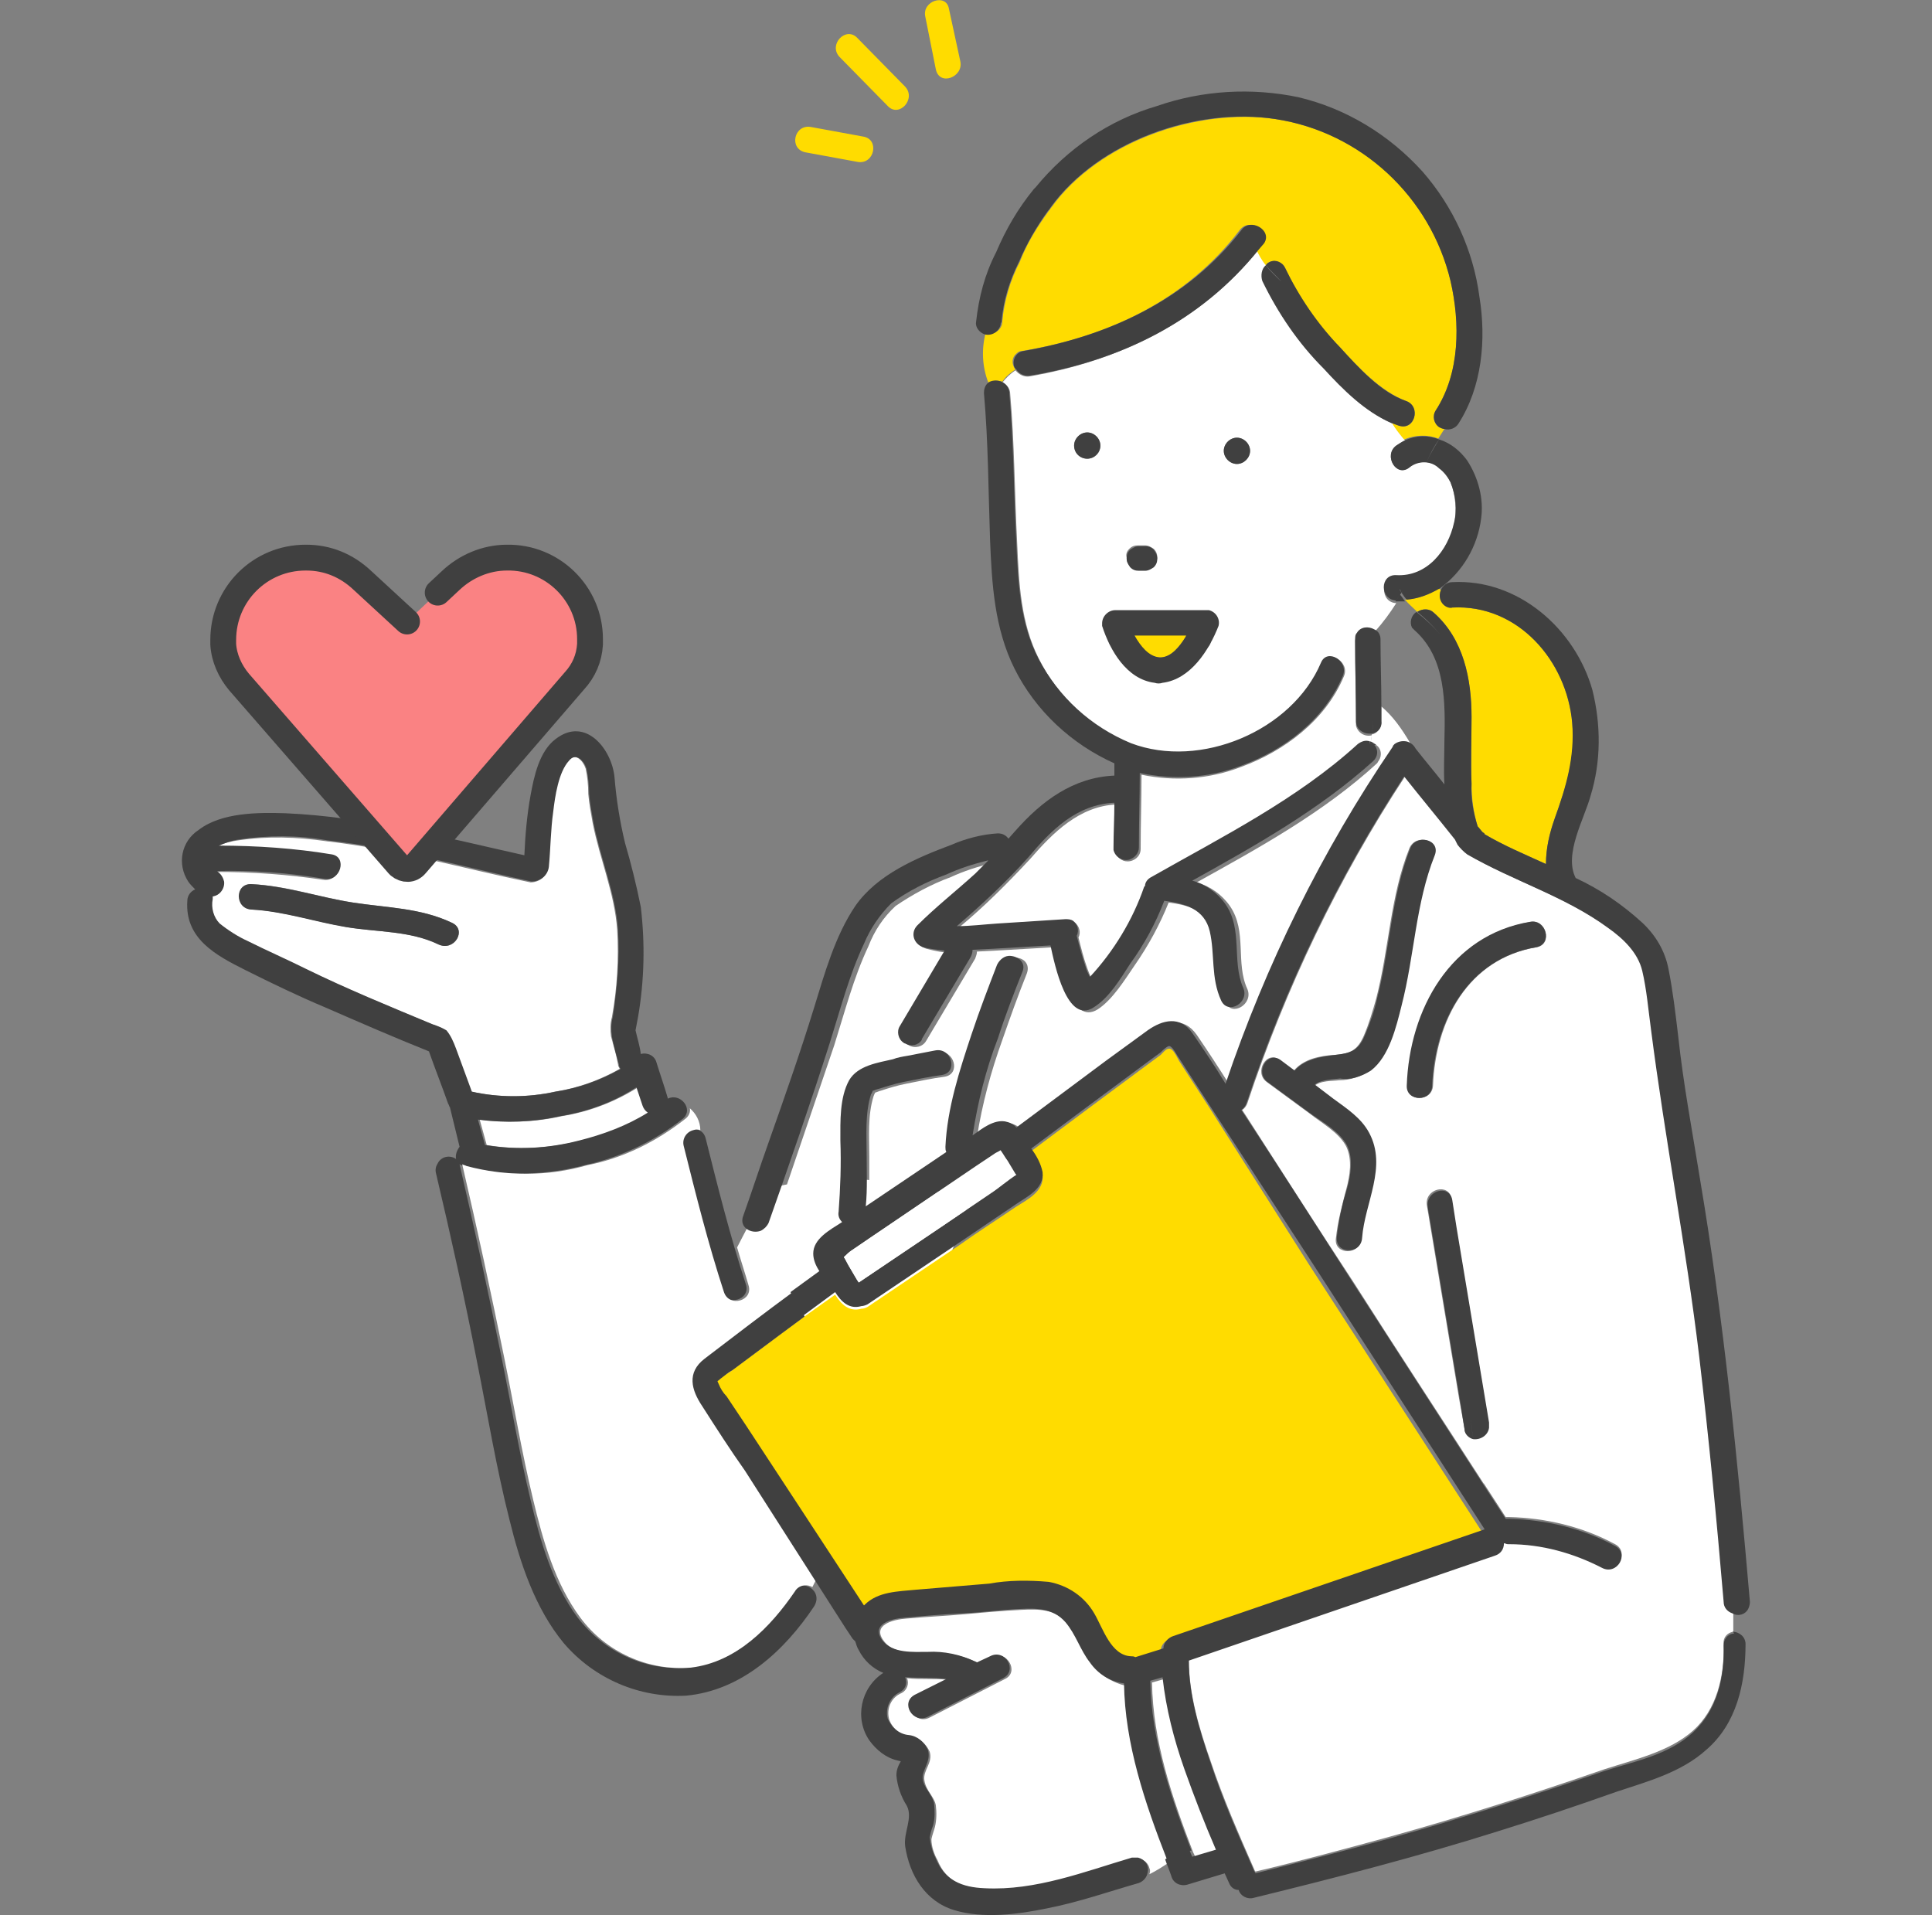 <?xml version="1.0" encoding="utf-8"?>
<!-- Generator: Adobe Illustrator 25.2.3, SVG Export Plug-In . SVG Version: 6.00 Build 0)  -->
<svg version="1.1" id="レイヤー_1" xmlns="http://www.w3.org/2000/svg" xmlns:xlink="http://www.w3.org/1999/xlink" x="0px"
	 y="0px" viewBox="0 0 220.7 218.8" style="enable-background:new 0 0 220.7 218.8;" xml:space="preserve">
<rect x="0" y="0" width="220.7" height="218.8" fill="#808080" stroke="none"/>
<style type="text/css">
	.st0{fill:#FFFFFF;}
	.st1{fill:#FFDC00;}
	.st2{fill:#404040;}
	.st3{fill:#FA8283;}
	.st4{fill:none;stroke:#404040;stroke-width:2.95;stroke-linecap:round;stroke-linejoin:round;}
</style>
<g id="レイヤー_2_1_">
	<g id="text">
		<path class="st0" d="M73.6,126.3l-0.7-2.1c-2.7,1.7-5.6,2.8-8.7,3.3c-3.1,0.7-6.3,0.8-9.4,0.4l0.8,2.9c3.5,0.6,7.2,0.4,10.7-0.5
			c2.8-0.6,5.5-1.7,8-3.2C73.8,126.9,73.6,126.6,73.6,126.3z"/>
		<path class="st0" d="M53.8,124.7c3.2,0.7,6.5,0.7,9.6,0c2.6-0.4,5.1-1.3,7.4-2.6c-0.1-0.2-0.2-0.3-0.2-0.5
			c-0.2-1.1-0.5-2.1-0.8-3.2c-0.1-0.7-0.1-1.5,0.1-2.2c0.6-3.3,0.8-6.7,0.6-10c-0.3-4.2-2-8.1-2.8-12.2c-0.2-1.1-0.4-2.2-0.5-3.3
			c0-1-0.1-2-0.3-2.9c-0.3-0.9-1.2-1.9-2-0.9c-1.2,1.4-1.6,4.2-1.8,5.9c-0.3,2.1-0.3,4.2-0.5,6.3c-0.1,1-1,1.7-2,1.7
			c-7.7-1.6-15.4-3.8-23.3-4.7c-3.4-0.5-6.8-0.6-10.1-0.1c-0.8,0.1-1.6,0.3-2.4,0.7c4.3,0,8.6,0.3,12.9,1c1.9,0.3,1.1,3.1-0.8,2.8
			c-4-0.6-8.1-0.9-12.2-0.9l0.1,0.1c0.7,0.4,0.9,1.3,0.5,2c-0.2,0.4-0.6,0.6-1.1,0.7c0,0.1,0,0.2,0,0.3c-0.2,1,0.1,2,0.8,2.8
			c1,0.8,2,1.5,3.2,2c2.2,1.2,4.5,2.2,6.7,3.2c4.7,2.3,9.6,4.3,14.4,6.3c0.6,0.2,1.1,0.4,1.6,0.7c0.5,0.6,0.8,1.3,1,2.1
			C52.6,121.4,53.2,123.1,53.8,124.7z M50.2,107.9c-3.3-1.6-7.1-1.4-10.6-2s-7.1-1.8-10.8-2c-1.9-0.1-1.9-3,0-2.9
			c4,0.2,7.7,1.5,11.5,2.1s7.7,0.6,11.3,2.3C53.4,106.2,51.9,108.7,50.2,107.9L50.2,107.9z"/>
		<path class="st1" d="M105.7,1.9c0.4,2,0.8,4,1.2,6s3.2,0.9,2.8-0.9l-1.3-6C108.1-0.8,105.3,0.1,105.7,1.9z"/>
		<path class="st1" d="M97.9,4.3c-1.3-1.3-3.3,0.8-2,2.2l5.5,5.6c1.3,1.4,3.3-0.8,2-2.2L97.9,4.3z"/>
		<path class="st1" d="M98.6,15.6l-6-1.1c-1.9-0.3-2.5,2.5-0.6,2.9l6,1.1C99.9,18.8,100.5,15.9,98.6,15.6z"/>
		<path class="st2" d="M51.6,105.4c-3.6-1.7-7.4-1.7-11.3-2.3s-7.6-1.9-11.6-2.1c-1.9-0.1-1.9,2.8,0,2.9c3.7,0.2,7.2,1.4,10.8,2
			s7.3,0.4,10.6,2C51.9,108.7,53.4,106.2,51.6,105.4z"/>
		<path class="st2" d="M77.8,130.8c1.4,5.6,2.7,11.2,4.6,16.7c0.6,1.8,3.4,1,2.8-0.8c-1.8-5.5-3.2-11.1-4.6-16.7
			C80.1,128.2,77.3,129,77.8,130.8z"/>
		<path class="st2" d="M90.5,181.8c-2.7,4.1-6.7,8.1-11.9,8.7c-4.9,0.4-9.6-1.8-12.6-5.7c-2.9-3.9-4.3-8.8-5.4-13.5
			c-1.3-5.4-2.2-10.8-3.3-16.2c-1.5-7.4-3.1-14.8-4.8-22.1l0,0c0.2,0.1,0.3,0.2,0.5,0.2c4.5,1.2,9.3,1.1,13.8-0.1
			c4.1-0.9,7.9-2.7,11.2-5.3c1.3-1.1-0.3-3-1.7-2.3c-0.4-1.4-0.9-2.8-1.3-4.1c-0.2-0.8-1-1.2-1.8-1c-0.1-0.9-0.4-1.8-0.6-2.7
			c0.1-0.5,0.2-1.1,0.3-1.6c0.7-4.1,0.8-8.3,0.3-12.5c-0.5-2.5-1.1-4.9-1.8-7.3c-0.6-2.5-1-5-1.2-7.5c-0.3-3.2-3.3-7-6.7-4.4
			c-1.9,1.4-2.5,4.3-2.9,6.5c-0.4,2.2-0.6,4.5-0.7,6.8c-9-2-18-4.4-27.3-4.8c-3.1-0.1-7.3-0.1-9.9,1.9c-2,1.3-2.5,3.9-1.2,5.9
			c0.2,0.3,0.5,0.6,0.8,0.9c-0.5,0.2-0.9,0.7-0.9,1.3c-0.3,4.3,3.2,6.2,6.6,7.9c3,1.5,6.1,3,9.2,4.3c3.9,1.7,7.8,3.4,11.8,5
			c0.7,2,1.5,4,2.2,6c0.1,0.1,0.1,0.3,0.2,0.4l1.1,4.5c-0.3,0.4-0.5,0.9-0.4,1.4c-0.7-0.5-1.7-0.3-2.1,0.5c-0.2,0.3-0.3,0.7-0.2,1.1
			c1.7,7.2,3.3,14.4,4.7,21.6c1.2,6,2.2,12.1,3.7,18c1.2,4.9,2.9,10.1,6.2,14.1c3.5,4.1,8.7,6.3,14,6c6.3-0.6,11.2-5.1,14.6-10.2
			C94.1,181.7,91.6,180.2,90.5,181.8z M66.1,130.3c-3.5,0.9-7.1,1.1-10.7,0.5l-0.8-2.9c3.1,0.4,6.3,0.3,9.4-0.4
			c3.1-0.5,6.1-1.6,8.7-3.3l0.7,2.1c0.1,0.3,0.3,0.6,0.6,0.8C71.6,128.6,68.9,129.6,66.1,130.3z M51,117.7c-0.5-0.3-1-0.5-1.6-0.7
			c-4.8-2-9.7-4-14.4-6.3c-2.2-1.1-4.5-2.1-6.7-3.2c-1.1-0.5-2.2-1.2-3.2-2c-0.7-0.7-1-1.8-0.8-2.8c0-0.1,0-0.2,0-0.3
			c0.8-0.1,1.4-0.9,1.3-1.7c-0.1-0.4-0.3-0.8-0.7-1.1l-0.1-0.1c4.1-0.1,8.2,0.2,12.3,0.9c1.8,0.3,2.6-2.5,0.8-2.8
			c-4.2-0.7-8.6-1-12.9-1c0.7-0.3,1.5-0.6,2.3-0.7c3.4-0.5,6.8-0.5,10.1,0.1c7.9,0.9,15.5,3,23.3,4.7c1,0,1.9-0.7,2-1.7
			c0.2-2.1,0.2-4.2,0.5-6.3c0.2-1.7,0.6-4.5,1.8-5.8c0.8-1,1.7,0,2,0.9c0.2,1,0.3,1.9,0.3,2.9c0.1,1.1,0.3,2.2,0.5,3.3
			c0.8,4.1,2.5,8,2.8,12.2c0.2,3.3-0.1,6.7-0.6,10c-0.2,0.7-0.2,1.4-0.1,2.2c0.2,1.1,0.5,2.1,0.8,3.2c0,0.2,0.1,0.4,0.2,0.5
			c-2.3,1.3-4.8,2.2-7.4,2.6c-3.2,0.7-6.5,0.7-9.6,0c-0.6-1.6-1.2-3.3-1.8-4.9C51.8,119,51.5,118.3,51,117.7z"/>
		<path class="st0" d="M157.8,80.7c0,0.6,0,1.2,0,1.8c0,0.7-0.5,1.3-1.1,1.4c0,0.3-0.1,0.6-0.1,0.9c0.2,0.1,0.4,0.2,0.6,0.3
			c0.6,0.4,0.7,1.2,0.3,1.8c-0.1,0.1-0.1,0.2-0.2,0.3c-6.1,5.6-13.4,9.6-20.6,13.6c1.5,0.4,2.9,1.4,3.8,2.7c2,2.9,0.6,6.5,2,9.5
			c0.7,1.7-1.8,3.2-2.5,1.5c-1.1-2.6-0.6-5.3-1.3-7.9s-2.9-3.2-5.2-3.5c-1,2.5-2.3,4.9-3.9,7.2c-1.1,1.6-2.5,3.9-4.2,5
			c-3,1.9-4.4-4.7-4.9-7.1l-6.9,0.4l-2,0.1c0,0.3-0.1,0.5-0.2,0.8l-5.6,9.4c-0.4,0.7-1.3,0.9-2,0.5s-0.9-1.3-0.5-2l5.1-8.6
			c-0.9,0-1.7-0.2-2.5-0.4c-0.8-0.2-1.2-1-1-1.8c0.1-0.2,0.2-0.5,0.4-0.6c2.1-2.1,4.4-3.9,6.6-5.9c0.5-0.5,1-1,1.5-1.5h-0.1
			c-1.6,0.4-3.2,0.9-4.7,1.6c-2.2,0.8-4.4,2-6.3,3.3c-1.4,1.3-2.4,2.8-3.1,4.6c-1.7,3.6-2.7,7.5-3.9,11.3
			c-1.8,5.3-3.6,10.6-5.4,15.9l-0.5,0.1c-2,0.7-3.6,4-5.2,7.1c0.4,1.4,0.9,2.9,1.3,4.3c0.6,1.8-2.2,2.6-2.8,0.8
			c-1.8-5.5-3.2-11.1-4.6-16.7c-0.2-0.8,0.3-1.6,1.1-1.8c0.3-0.1,0.5-0.1,0.8,0c0-1-0.5-1.9-1.2-2.5c0.1,0.4-0.1,0.9-0.5,1.2
			c-3.3,2.6-7.1,4.5-11.2,5.3c-4.5,1.3-9.3,1.3-13.8,0.1c-0.2-0.1-0.3-0.1-0.5-0.2l0,0c1.7,7.3,3.3,14.7,4.8,22.1
			c1.1,5.4,2,10.8,3.3,16.2c1.1,4.6,2.5,9.6,5.4,13.5c2.9,3.9,7.7,6.1,12.6,5.7c5.2-0.6,9.1-4.6,11.9-8.7c0.4-0.7,1.3-0.9,2-0.5
			c6.9-13.6,11.9-27.9,17.4-42.2c0.4-0.9,0-1.9-0.9-2.4c-1.9-0.5-3.9-1-5.9-1.4l5.2-3.5c-0.1-0.2-0.1-0.4-0.1-0.6
			c0.2-4.4,1.6-8.8,3-12.9c0.9-2.7,1.8-5.3,2.9-7.9c0.2-0.6,0.9-1.1,1.6-1l0,0c0.9,0,1.7,0.7,1.3,1.8c-1,2.5-1.9,5-2.8,7.6
			c-1.3,3.6-2.3,7.3-2.9,11.1c1.1-0.8,2.4-1.8,3.7-1.6c0.5,0.1,1,0.3,1.3,0.7l10.2-7.6l4.8-3.5c1.7-1.2,3.6-1.8,5.1,0.3
			c1.3,1.9,2.6,3.9,3.8,5.8c4.6-13.6,11-26.6,19-38.5c0.1-0.1,0.2-0.2,0.2-0.3c0.4-0.3,0.9-0.5,1.4-0.3
			C160.1,83.2,159.1,81.8,157.8,80.7z M107.9,123c-1.5,0.2-2.9,0.5-4.4,0.8c-1,0.2-2,0.5-2.9,0.8c-0.1,0-0.5,0.2-0.6,0.2
			c-0.1,0.1-0.1,0.2-0.2,0.4c-0.7,2.2-0.5,4.7-0.5,6.9c0,0.9,0,1.8,0,2.7c-1-0.1-1.9-0.2-2.9-0.2c0-1.4,0-2.8,0-4.1
			c0-2.2-0.1-4.9,1-6.9c0.9-1.7,3.2-2,5-2.4c0.6-0.1,1.2-0.3,1.7-0.4l0,0c1-0.2,2.1-0.4,3.1-0.6C109,119.9,109.8,122.7,107.9,123z"
			/>
		<path class="st0" d="M139.1,211.5c-1.3-3.1-2.6-6.1-3.6-9.2c-1.3-3.4-2.1-6.9-2.5-10.5l-1.4,0.4c0.1,6.7,2.3,13.2,4.7,19.4
			c0.3,0,0.7,0,1,0.1c-0.3-0.1-0.7-0.1-1-0.1c0.1,0.2,0.2,0.4,0.3,0.7L139.1,211.5z"/>
		<path class="st1" d="M138.2,126.6l-3.5-5.4c-0.3-0.5-0.7-1.5-1.2-1.4c-0.3,0-0.7,0.5-0.9,0.7l-1.9,1.4l-6.2,4.6l-6.7,5
			c0.6,0.8,1.1,1.7,1.3,2.7c0.2,1.9-1.7,2.8-3.1,3.7c-2.2,1.5-4.4,2.9-6.5,4.4l-10.4,7c-0.2,0.1-0.4,0.2-0.7,0.2
			c-1.4,0.4-2.3-0.5-3-1.6l-3.8,2.7l0.1,0.2l-0.1-0.2l-2.7,2l-5.5,4.1c-0.5,0.3-1,0.6-1.4,1c-0.4,0.4-0.4,0.1-0.2,0.6
			c0.3,0.5,0.6,1,0.9,1.4L85,163l6.1,9.3l7.4,11.3l0.1-0.1c1.5-1.5,3.8-1.5,5.8-1.7l8.4-0.7c2.3-0.3,4.6-0.3,6.8-0.1
			c2.2,0.4,4.1,1.7,5.1,3.6c1,1.6,1.9,4.7,4.2,4.9c0.2,0,0.3,0,0.5,0.1l3.2-1l0,0c0-0.7,0.5-1.2,1.1-1.4l35.6-12.2l-19.8-30.6
			L138.2,126.6z"/>
		<path class="st0" d="M165.7,55.1c-0.3-0.6-0.8-1.2-1.3-1.6c-0.9-0.9-2.4-1-3.4-0.1c-1.5,1.2-3-1.4-1.5-2.5c0.3-0.2,0.6-0.4,1-0.6
			c-0.5-0.6-1-1.3-1.4-1.9c-3-1.3-5.6-3.9-7.7-6.2c-2.9-2.9-5.2-6.3-7-10c-0.3-0.6-0.1-1.3,0.4-1.8c-0.5-0.5-0.8-1.1-1.1-1.8
			c-6.6,8.2-15.8,12.6-26.1,14.4c-0.6,0.1-1.2-0.2-1.6-0.7c-0.6,0.4-1.1,0.9-1.5,1.4c0.5,0.2,0.9,0.7,0.9,1.3
			c0.5,5.7,0.5,11.4,0.8,17.1c0.2,4.5,0.4,9.1,2.5,13.2c2.2,4.4,6,7.9,10.6,9.7c7.9,3,18.4-1.4,21.7-9.2c0.7-1.7,3.3-0.2,2.5,1.5
			c-2.1,5-6.8,8.5-11.7,10.3c-3.6,1.4-7.6,1.7-11.4,0.9c0,2.8-0.1,5.7-0.1,8.5c0,0.8-0.7,1.4-1.5,1.4c-0.7,0-1.2-0.5-1.4-1.1
			c0-0.1,0-0.2,0-0.3c0-1.7,0-3.4,0.1-5.1c-4.2,0.2-7.2,3.2-9.8,6.2c-2.6,2.8-5.3,5.5-8.2,7.9c1.6,0,3.1-0.2,4.6-0.3l7.8-0.5
			c0.3,0,0.6,0.1,0.9,0.2c0.5,0.4,0.7,1.1,0.4,1.7c0.3,1.2,0.6,2.4,1,3.5c0.1,0.3,0.3,0.8,0.5,1.2c2.8-3,4.9-6.5,6.2-10.3l0.1-0.1
			c0.1-0.4,0.3-0.8,0.7-1c8.1-4.6,16.6-8.9,23.5-15.2c0.4-0.4,0.9-0.5,1.4-0.3c0-0.3,0.1-0.6,0.1-0.9c-0.8,0.2-1.6-0.3-1.8-1.1
			c0-0.1,0-0.2,0-0.3c0-3.1-0.1-6.2-0.1-9.3c0-0.8,0.7-1.5,1.5-1.4c0.3,0,0.5,0.1,0.8,0.2c0.9-1,1.7-2.1,2.4-3.2
			c-1.9-0.1-1.8-3,0-2.9c3.5,0.2,5.8-2.8,6.6-6C166.4,58.3,166.3,56.6,165.7,55.1z M129,62.7c0.3-0.3,0.6-0.4,1-0.4h0.8
			c0.4,0,0.7,0.2,1,0.4c0.3,0.3,0.4,0.6,0.4,1c0,0.4-0.2,0.7-0.4,1c-0.3,0.3-0.6,0.4-1,0.4h-0.7c-0.4,0-0.7-0.2-1-0.4
			c-0.3-0.3-0.4-0.6-0.4-1C128.6,63.3,128.7,63,129,62.7z M124.2,52.4c-0.8,0-1.5-0.7-1.5-1.5c0-0.8,0.7-1.5,1.5-1.5
			c0.8,0,1.5,0.7,1.5,1.5C125.7,51.8,125,52.4,124.2,52.4z M137.8,74.1c-2.8,2.2-8.2,2.6-10.8-0.2c-1.3-1.4,0.8-3.5,2.1-2.1
			s5.1,1.4,6.7,0.2C137.3,70.8,139.3,73,137.8,74.1z M141.3,53c-0.8,0-1.5-0.7-1.5-1.5c0-0.8,0.7-1.5,1.5-1.5c0.8,0,1.5,0.7,1.5,1.5
			C142.8,52.3,142.1,53,141.3,53z"/>
		<path class="st0" d="M197,183c-0.8-9.4-1.7-18.7-2.8-28.1c-1.5-12.5-3.9-24.8-5.5-37.3c-0.3-2.2-0.5-4.5-1-6.7s-2.2-3.7-3.9-4.9
			c-4.9-3.6-10.9-5.3-16.1-8.4c-0.4-0.4-0.7-0.7-1.1-1.1c-0.1-0.2-0.2-0.4-0.3-0.6c-1.9-2.4-3.9-4.8-5.8-7.2
			c-7.6,11.6-13.6,24.1-18,37.3c-0.1,0.3-0.3,0.6-0.6,0.8l0.4,0.6c4.1,6.4,8.2,12.8,12.4,19.2c4.9,7.7,9.9,15.3,14.8,22.9
			c-0.4-1.7-0.9-3.4-1.2-5.2c-0.5-0.1-1-0.5-1-1.1l-0.6-3.3l-3.7-22.2c-0.3-1.9,2.5-2.6,2.8-0.8l0.5,3.2l3.7,22.2
			c0.1,0.9-0.5,1.7-1.3,1.8c-0.2,0-0.3,0-0.5,0c0.3,1.7,0.8,3.4,1.2,5.2l2.6,4c0.1,0,0.2,0,0.4,0c4.2,0.1,8.4,1.1,12.1,3.1
			c1.7,0.9,0.2,3.4-1.5,2.5c-3.3-1.7-6.9-2.7-10.6-2.7c-0.2,0-0.3,0-0.5-0.1h-0.1c0,0.6-0.4,1.2-1,1.4l-35,12c0,4,1.2,8,2.5,11.7
			c1.4,4.2,3.2,8.3,5,12.4c0,0.1,0.1,0.1,0.1,0.2c5.1-1.2,10.3-2.6,15.4-4c8.3-2.3,16.4-4.9,24.5-7.7c3.4-1.1,7.4-2,10.1-4.4
			s3.6-6.2,3.5-9.9c-0.1-0.7,0.4-1.3,1.1-1.4v-2.3C197.4,184.1,197,183.6,197,183z M152.2,125.6c1.5,1.1,3.2,2.2,4.1,3.9
			c2.1,3.9-0.5,8-0.8,12c-0.1,1.9-3.1,1.9-2.9,0c0.2-1.9,0.7-3.8,1.2-5.7c0.4-1.5,0.7-3.3,0-4.8c-0.8-1.6-2.8-2.7-4.2-3.8l-4.9-3.6
			c-1.5-1.1,0-3.7,1.5-2.5l1.6,1.2c1.1-1.3,2.9-1.7,4.7-1.8s2.6-0.6,3.3-2.2c0.6-1.4,1-2.8,1.4-4.2c1.5-5.8,1.6-11.7,3.8-17.2
			c0.7-1.7,3.5-1,2.8,0.8c-2.2,5.6-2.3,11.5-3.8,17.2c-0.6,2.4-1.4,5.8-3.5,7.4c-1.1,0.7-2.3,1.1-3.5,1.1c-0.7,0.1-2.2,0-2.9,0.7
			L152.2,125.6z M175.6,108.2c-7.9,1.3-11.6,8.4-11.9,15.8c-0.1,1.9-3,1.9-2.9,0c0.3-8.7,4.9-17.1,14.1-18.7
			C176.6,105,177.4,107.8,175.6,108.2L175.6,108.2z"/>
		<path class="st0" d="M124.7,190c-1.1-1.4-1.7-3.2-2.8-4.6c-1.3-1.6-3.3-1.6-5.2-1.5c-2.2,0.1-4.3,0.3-6.5,0.5s-4.5,0.3-6.7,0.5
			c-1.4,0.1-4,0.7-2.5,2.6c1.1,1.5,3.5,1.3,5.2,1.3c1.9-0.1,3.7,0.3,5.4,1.1l0.2,0.1l1.5-0.7c1.7-0.9,3.2,1.7,1.5,2.5l-8.6,4.4
			c-1.7,0.9-3.2-1.7-1.5-2.5l3.6-1.8c-1.5-0.2-3.2,0-4.7-0.2c0.3,0.6,0,1.4-0.6,1.7c-1.2,0.5-1.8,1.8-1.4,3.1c0.4,1,1.3,1.8,2.4,1.9
			c1,0.1,1.8,0.8,2.2,1.7c0.4,1.3-0.8,2.1-0.6,3.3s1.1,1.8,1.3,2.8c0.1,0.8,0.1,1.7-0.1,2.5c-0.1,0.4-0.3,0.9-0.4,1.4
			c0,0.8,0.3,1.7,0.7,2.4c1,2.5,3,3.2,5.6,3.4c5.8,0.2,11.3-1.9,16.8-3.5c0.8-0.2,1.6,0.2,1.8,1c0.1,0.2,0.1,0.4,0,0.7
			c0.8-0.4,1.6-0.9,2.3-1.4c-2.5-6.4-4.7-13.2-4.9-20.1C127,192.2,125.6,191.3,124.7,190z"/>
		<path class="st1" d="M179.6,82.6c-0.6-7.1-6.2-13.6-13.7-13.2c-0.8,0-1.4-0.5-1.4-1.3c0-0.2,0-0.5,0.1-0.7l-0.3-0.2
			c-1.1,0.8-2.4,1.2-3.8,1.3c0.4,0.5,0.9,0.9,1.4,1.4c0.6-0.4,1.4-0.4,1.9,0.1c3.4,3,4.3,7.6,4.3,11.9c0,2.5-0.1,5,0,7.6
			c0,1.6,0.2,3.3,0.7,4.9c0.2,0.2,0.4,0.5,0.6,0.7c0.1,0.1,0.1,0.2,0.2,0.2c2.2,1.3,4.6,2.3,7,3.4c0-1.8,0.4-3.5,1-5.2
			C178.9,89.9,180,86.5,179.6,82.6z"/>
		<path class="st1" d="M114.5,43.6c0.4-0.6,0.9-1,1.5-1.4c-0.5-0.6-0.4-1.4,0.1-1.8c0.2-0.2,0.4-0.3,0.6-0.3
			c9.8-1.6,18.8-5.8,24.9-13.8c1.1-1.5,3.7,0,2.5,1.5l-0.6,0.7c0.3,0.6,0.6,1.2,1.1,1.8c0.4-0.6,1.2-0.6,1.8-0.2
			c0.2,0.1,0.3,0.3,0.4,0.5c1.6,3.4,3.7,6.5,6.3,9.1c2,2.2,4.6,5,7.5,6.1c1.8,0.6,1,3.5-0.8,2.8l-0.8-0.3c0.4,0.7,0.9,1.3,1.4,1.9
			c1.2-0.5,2.6-0.6,3.9-0.1l0.7-1.1c-0.8-0.1-1.3-0.8-1.2-1.5c0-0.2,0.1-0.4,0.2-0.6c2.8-4.3,2.8-10,1.7-14.8
			c-2.3-9.7-10.2-17-20-18.5c-9-1.3-20.2,2.6-25.6,10.1c-0.1,0.1-0.2,0.3-0.3,0.4c-1.3,1.8-2.5,3.7-3.3,5.8c-1.1,2.1-1.8,4.5-2,6.8
			c0,0.8-0.7,1.5-1.6,1.4c-0.1,0-0.2,0-0.3-0.1c-0.5,1.9-0.4,3.9,0.3,5.7C113.3,43.5,114,43.4,114.5,43.6z"/>
		<path class="st2" d="M159.4,68.7L159.4,68.7c0.4,0,0.8,0,1.1,0c-0.2-0.3-0.4-0.6-0.6-0.8L159.4,68.7z"/>
		<path class="st2" d="M167.6,52.6c-0.8-1.1-1.9-2-3.2-2.4c-0.5,0.8-1,1.6-1.4,2.5c0.4-0.9,0.8-1.7,1.4-2.5
			c-1.2-0.5-2.6-0.5-3.9,0.1c0.2,0.2,0.3,0.5,0.5,0.7c-0.1-0.2-0.3-0.5-0.5-0.7c-0.4,0.2-0.7,0.4-1,0.6c-1.5,1.1,0,3.7,1.5,2.5
			c1-0.8,2.5-0.8,3.4,0.1c0.6,0.4,1,1,1.3,1.6c0.6,1.5,0.8,3.1,0.4,4.6c-0.7,3.2-3.1,6.2-6.6,6c-1.9-0.1-1.9,2.8,0,2.9l0.6-0.9
			c-0.1-0.1-0.2-0.3-0.2-0.4c0.1,0.1,0.1,0.3,0.2,0.4c0,0,0-0.1,0.1-0.1c0,0-0.1,0.1-0.1,0.1c0.2,0.3,0.4,0.6,0.6,0.8
			c1.3-0.1,2.6-0.6,3.8-1.3c-0.4-0.2-0.7-0.5-1.1-0.8c0.3,0.3,0.7,0.6,1.1,0.8c2.6-1.9,4.3-4.8,4.7-8
			C169.5,57,168.9,54.6,167.6,52.6z"/>
		<path class="st2" d="M157,71.9c-0.6,0.7-1.3,1.4-2,2C155.7,73.3,156.4,72.6,157,71.9c-0.7-0.4-1.6-0.3-2,0.4
			c-0.2,0.2-0.2,0.5-0.2,0.8c0,3.1,0.1,6.2,0.1,9.3c0,0.8,0.7,1.4,1.5,1.4c0.1,0,0.2,0,0.3,0c0.2-1,0.2-1.9,0.1-2.9
			c0.1,1,0.1,2-0.1,2.9c0.7-0.1,1.2-0.7,1.1-1.4c0-0.6,0-1.2,0-1.8l-0.4-0.3l0.4,0.3c0-2.5-0.1-5-0.1-7.6
			C157.7,72.6,157.5,72.1,157,71.9z"/>
		<path class="st2" d="M141.3,53c0.8,0,1.5-0.7,1.5-1.5c0-0.8-0.7-1.5-1.5-1.5c-0.8,0-1.5,0.7-1.5,1.5C139.8,52.3,140.5,53,141.3,53
			z"/>
		<path class="st2" d="M124.2,52.4c0.8,0,1.5-0.7,1.5-1.5c0-0.8-0.7-1.5-1.5-1.5c-0.8,0-1.5,0.7-1.5,1.5
			C122.7,51.8,123.4,52.4,124.2,52.4z"/>
		<path class="st2" d="M130.8,65.2c0.4,0,0.7-0.2,1-0.4c0.3-0.3,0.4-0.6,0.4-1c0-0.4-0.2-0.7-0.4-1c-0.3-0.3-0.6-0.4-1-0.4h-0.7
			c-0.4,0-0.7,0.2-1,0.4c-0.3,0.3-0.4,0.6-0.4,1c0,0.4,0.2,0.7,0.4,1c0.3,0.3,0.6,0.4,1,0.4H130.8z"/>
		<path class="st2" d="M157.1,85c-0.2-0.1-0.4-0.3-0.6-0.3V85L157.1,85z"/>
		<path class="st2" d="M157.1,85h-0.6c0,0.2,0,0.4,0,0.6c0-0.2,0-0.4,0-0.6l0,0v-0.3c-0.5-0.2-1,0-1.4,0.3
			c-6.9,6.3-15.5,10.6-23.6,15.2c-0.4,0.2-0.7,0.6-0.7,1l-0.1,0.1c-1.3,3.8-3.5,7.4-6.2,10.3c-0.2-0.4-0.4-0.8-0.5-1.2
			c-0.4-1.2-0.7-2.3-1-3.5c0.3-0.6,0.1-1.3-0.4-1.7c-0.4,1.1-0.7,2.2-0.8,3.3c0.1-1.1,0.4-2.2,0.8-3.3c-0.3-0.2-0.6-0.2-0.9-0.2
			l-7.8,0.5c-1.5,0.1-3.1,0.3-4.6,0.3c2.9-2.5,5.7-5.1,8.2-7.9c2.6-3.1,5.5-6,9.8-6.2c0,1.7-0.1,3.4-0.1,5.1c0,0.1,0,0.2,0,0.3
			c0.2-0.5,0.5-0.9,0.7-1.4c-0.2,0.5-0.5,0.9-0.7,1.4c0.2,0.8,1,1.3,1.8,1.1c0.6-0.2,1.1-0.7,1.1-1.4c0-2.8,0.1-5.7,0.1-8.5
			c3.8,0.8,7.8,0.6,11.5-0.8c5-1.8,9.6-5.3,11.7-10.3c0.7-1.7-1.8-3.2-2.5-1.5c-3.3,7.8-13.8,12.2-21.7,9.2
			c-4.6-1.9-8.3-5.3-10.6-9.7c-2.1-4.1-2.3-8.7-2.5-13.2c-0.3-5.7-0.3-11.4-0.8-17.1c0-0.6-0.4-1.1-0.9-1.3c-0.7,0.8-1,1.9-0.9,2.9
			c-0.1-1,0.2-2.1,0.9-2.9c-0.5-0.2-1.2-0.2-1.6,0.2c0.2,0.4,0.5,0.9,0.8,1.2c-0.3-0.4-0.6-0.8-0.8-1.2c-0.3,0.3-0.4,0.7-0.4,1.1
			c0.5,5.6,0.5,11.2,0.7,16.8c0.2,5,0.5,10.1,2.8,14.7c2.4,4.8,6.5,8.6,11.4,10.8c0,0.5,0,0.9,0,1.4c-4.7,0.2-8.3,2.9-11.3,6.3
			l-0.8,0.9c-0.3-0.4-0.7-0.6-1.2-0.6c-1.8,0.1-3.7,0.6-5.3,1.3c-4,1.5-8.5,3.4-11,7c-2.3,3.4-3.5,7.7-4.7,11.6
			c-1.6,5.2-3.4,10.3-5.2,15.4c-1,2.8-1.9,5.6-2.9,8.4c-0.5,1.3,0.9,2.1,2,1.7c-0.2-0.4-0.3-0.9-0.5-1.4c0.1,0.5,0.3,0.9,0.5,1.4
			c0.4-0.2,0.7-0.5,0.9-0.9c2.4-6.8,4.8-13.7,7-20.6c1.2-3.8,2.2-7.7,3.9-11.3c0.7-1.7,1.8-3.3,3.1-4.6c1.9-1.4,4.1-2.5,6.3-3.3
			c1.5-0.7,3.1-1.2,4.7-1.6h0.1c-0.5,0.5-1,1-1.5,1.5c-2.2,2-4.5,3.8-6.6,5.9c-0.6,0.6-0.6,1.5,0,2.1c0.2,0.2,0.4,0.3,0.6,0.4
			c0.8,0.2,1.7,0.3,2.5,0.4l-5.1,8.6c-0.4,0.6-0.2,1.5,0.4,1.9c0,0,0.1,0.1,0.2,0.1c0.2-0.6,0.1-1.3-0.1-1.9
			c0.2,0.6,0.2,1.3,0.1,1.9c0.7,0.4,1.5,0.2,1.9-0.4c0,0,0,0,0-0.1l5.6-9.4c0.1-0.2,0.2-0.5,0.2-0.8l2-0.1l6.9-0.4
			c0.5,2.3,1.9,9,4.9,7.1c1.8-1.1,3.1-3.3,4.2-5c1.6-2.2,2.9-4.6,3.9-7.2c2.3,0.3,4.6,0.9,5.2,3.5s0.1,5.3,1.3,7.9
			c0.8,1.7,3.3,0.2,2.5-1.5c-1.3-3,0-6.6-2-9.5c-0.9-1.3-2.3-2.3-3.8-2.7c7.2-4,14.5-8.1,20.6-13.6c0.6-0.5,0.7-1.3,0.2-1.9
			C157.3,85.1,157.2,85.1,157.1,85z M123.7,112.7L123.7,112.7z M125,112.8L125,112.8C125,112.8,125,112.9,125,112.8L125,112.8z"/>
		<path class="st2" d="M198,186.6L198,186.6c-0.7,0.1-1.1,0.7-1.1,1.4c0.1,3.6-0.7,7.3-3.5,9.9s-6.7,3.3-10.1,4.4
			c-8.1,2.8-16.3,5.4-24.5,7.7c-5.1,1.4-10.2,2.7-15.4,4c0-0.1,0-0.1-0.1-0.2c-1.8-4.1-3.6-8.1-5-12.4c-1.3-3.8-2.5-7.7-2.5-11.7
			l35-12c0.6-0.2,1-0.7,1-1.4h0.1c0.2,0.1,0.3,0.1,0.5,0.1c3.7,0,7.3,1,10.6,2.7c1.7,0.9,3.2-1.6,1.5-2.5c-3.7-2-7.9-3-12.1-3.1
			c-0.1,0-0.2,0-0.4,0l-2.6-4c0.2,1,0.4,1.9,0.6,2.8c-0.1-0.9-0.3-1.9-0.6-2.8c-4.9-7.6-9.9-15.3-14.8-22.9
			c-4.1-6.4-8.2-12.8-12.4-19.2l-0.4-0.6c0.3-0.2,0.5-0.5,0.6-0.8c4.4-13.2,10.4-25.7,18-37.3c1.9,2.4,3.9,4.8,5.8,7.2
			c0.1,0.2,0.2,0.4,0.3,0.6c0.3,0.4,0.7,0.8,1.1,1.1c5.2,3,11.2,4.8,16.1,8.4c1.7,1.2,3.4,2.8,3.9,4.9s0.7,4.5,1,6.7
			c1.6,12.5,4,24.8,5.5,37.3c1.1,9.3,2,18.7,2.8,28.1c0,0.6,0.4,1.1,1,1.3l0,0c0.7,0.4,1.5,0.1,1.8-0.5c0.1-0.2,0.2-0.5,0.2-0.8
			c-1.4-16.2-3-32.3-5.7-48.3c-0.9-5.6-1.9-10.8-2.5-16.4c-0.3-2.5-0.6-5.1-1.1-7.6c-0.4-2.1-1.5-3.9-3-5.3
			c-2.3-2.1-4.8-3.8-7.6-5.1c-1.4-2.7,1-6.8,1.7-9.4c1.2-3.9,1.2-8.1,0.2-12.1c-2-7-8.5-12.7-16-12.3c-0.6,0-1.1,0.4-1.3,0.9
			c0.7,0.4,1.4,0.6,2.2,0.8c-0.8-0.2-1.5-0.5-2.2-0.8c-0.3,0.7-0.1,1.5,0.6,1.9c0.2,0.1,0.5,0.2,0.7,0.1c7.5-0.4,13.1,6.1,13.7,13.2
			c0.3,3.9-0.7,7.3-2,10.9c-0.6,1.7-1,3.4-1,5.2c-2.4-1.1-4.8-2.1-7-3.4c0-0.1-0.1-0.2-0.2-0.2c-0.2-0.2-0.4-0.5-0.6-0.7
			c-0.5-1.6-0.8-3.2-0.7-4.9c-0.1-2.5,0-5,0-7.6c0-4.3-0.9-8.9-4.3-11.9c-0.5-0.5-1.3-0.5-1.9-0.1c1,0.8,1.9,1.7,2.7,2.7
			c-0.8-1-1.8-1.9-2.8-2.7c-0.6,0.4-0.8,1.2-0.5,1.8c0.1,0.1,0.2,0.2,0.3,0.3c3.6,3.2,3.5,8.3,3.4,12.7c0,1.6-0.1,3.2,0,4.9
			c-1.1-1.4-2.2-2.7-3.3-4.1c-0.2-0.4-0.6-0.7-1-0.8c0.3,0.7,0.6,1.4,1,2.2c-0.3-0.8-0.6-1.5-1-2.2c-0.5-0.1-1,0-1.4,0.3
			c0.5,0.1,0.9,0.4,1.2,0.7c-0.3-0.3-0.7-0.6-1.2-0.7c-0.1,0.1-0.2,0.2-0.2,0.3c-8.1,11.9-14.5,24.9-19.1,38.5
			c-1.2-2-2.5-3.9-3.8-5.8c-1.4-2-3.4-1.5-5.1-0.3l-4.8,3.5l-10.2,7.6c-0.3-0.4-0.8-0.6-1.3-0.7c-1.3-0.2-2.6,0.8-3.7,1.6
			c0.6-3.8,1.5-7.5,2.9-11.1c0.8-2.5,1.8-5.1,2.8-7.6c0.4-1-0.4-1.7-1.3-1.8c-0.9,1.6-1.3,3.6-2,5.2c0.8-1.7,1.2-3.6,2-5.2
			c-0.7-0.1-1.3,0.4-1.6,1c-1,2.6-2,5.2-2.9,7.9c-1.4,4.2-2.8,8.5-3,12.9c0,0.2,0,0.4,0.1,0.6l-9.2,6.2c0.2-2,0.1-4,0.1-5.9
			c0-2.2-0.2-4.7,0.5-6.9c0.1-0.1,0.1-0.2,0.2-0.4c0.1,0,0.5-0.2,0.6-0.2c1-0.3,1.9-0.6,2.9-0.8c1.5-0.3,2.9-0.6,4.4-0.8
			c1.9-0.3,1.1-3.2-0.8-2.8c-1,0.2-2.1,0.4-3.1,0.6c0,0,0.1,0.1,0.2,0.1c-0.1,0-0.1-0.1-0.2-0.1c-0.6,0.1-1.2,0.2-1.7,0.4
			c-1.7,0.4-4,0.7-5,2.4c-1.1,2-1,4.7-1,6.9c0.1,2.7,0,5.4-0.2,8.1c-0.1,0.5,0.1,0.9,0.4,1.2c-1.4,0.9-3.3,1.9-3.3,3.6
			c0,0.7,0.3,1.4,0.7,2l-3.3,2.4c0.5,0.9,0.9,1.9,1.3,2.8l3.8-2.8c0.7,1.1,1.6,2,3,1.6c0.2,0,0.5-0.1,0.7-0.2l10.4-7
			c2.2-1.5,4.3-2.9,6.5-4.4c1.3-0.9,3.3-1.8,3.1-3.7c-0.2-1-0.7-1.9-1.3-2.7l6.7-5l6.2-4.6l1.9-1.4c0.2-0.2,0.6-0.6,0.9-0.7
			c0.4-0.1,0.9,1,1.2,1.4l3.5,5.4l11.6,17.8l19.8,30.6l-35.6,12.2c-0.6,0.2-1.1,0.8-1.1,1.4l0,0l-3.2,1c-0.2-0.1-0.3-0.1-0.5-0.1
			c-2.3-0.1-3.2-3.2-4.2-4.9c-1.1-1.9-3-3.2-5.2-3.6c-2.3-0.2-4.6-0.2-6.8,0.2l-8.4,0.7c-2,0.2-4.3,0.2-5.8,1.7l-0.1,0.1l-7.4-11.3
			l-6.1-9.3l-2.2-3.3c-0.4-0.4-0.7-0.9-0.9-1.4c-0.2-0.5-0.2-0.2,0.2-0.6c0.5-0.4,0.9-0.7,1.4-1l5.5-4.1l2.7-2c-0.3-1-0.7-2-1.2-2.9
			c-3.4,2.5-6.8,5.1-10.2,7.7c-2.1,1.6-1.5,3.6-0.3,5.4c1.6,2.5,3.2,5,4.9,7.4L96.6,186l0.8,1.2c0.1,0.1,0.2,0.2,0.3,0.3
			c0.1,0.3,0.2,0.7,0.4,1c0.6,1.2,1.6,2.1,2.8,2.6c-2.6,1.7-3.3,5.2-1.6,7.7c0.8,1.1,1.9,2,3.2,2.3l0.4,0.1l0,0
			c-0.3,0.5-0.5,1-0.5,1.6c0.1,1.2,0.5,2.4,1.2,3.5c0.7,1.4-0.4,3-0.2,4.6c0.5,3.3,2.3,6.3,5.6,7.3s7.2,0.5,10.6-0.2
			c3.6-0.7,7-1.9,10.5-2.9c0.5-0.2,0.9-0.6,1-1.2c-1,0.5-2.1,0.5-3.1,0.1c1,0.4,2.1,0.4,3.1-0.1c0.2-0.8-0.3-1.5-1.1-1.7
			c-0.2,0-0.5,0-0.7,0c-5.4,1.6-11,3.8-16.8,3.5c-2.6-0.1-4.6-0.9-5.6-3.4c-0.4-0.8-0.6-1.6-0.7-2.4c0.1-0.5,0.2-0.9,0.4-1.4
			c0.2-0.8,0.2-1.6,0.1-2.5c-0.2-1-1.2-1.8-1.3-2.8s1-2,0.6-3.3c-0.4-0.9-1.2-1.6-2.2-1.7c-1.1-0.1-2-0.9-2.4-1.9
			c-0.3-1.2,0.3-2.5,1.4-3c0.6-0.3,0.9-1,0.6-1.7c1.5,0.1,3.2,0,4.7,0.2l-3.6,1.8c-1.7,0.9-0.2,3.4,1.5,2.5l8.6-4.4
			c1.7-0.9,0.2-3.4-1.5-2.5l-1.5,0.7l-0.2-0.1c-1.7-0.8-3.6-1.2-5.4-1.1c-1.7,0-4,0.2-5.2-1.3c-1.4-1.9,1.1-2.5,2.5-2.6
			c2.2-0.2,4.5-0.4,6.7-0.5s4.3-0.4,6.5-0.5c1.9-0.1,3.8-0.1,5.2,1.5c1.2,1.4,1.7,3.2,2.8,4.6c0.9,1.3,2.3,2.2,3.9,2.4
			c0.1,6.9,2.4,13.7,4.9,20.1c0.8-0.6,1.8-0.9,2.8-1c-2.4-6.2-4.6-12.8-4.7-19.4l1.4-0.4c0.4,3.6,1.3,7.1,2.5,10.5
			c1.1,3.1,2.3,6.2,3.6,9.2l-2.7,0.8c-0.1-0.2-0.2-0.4-0.3-0.7c-1,0.1-1.9,0.4-2.8,1c0.2,0.6,0.5,1.3,0.7,1.9c0.2,0.8,1,1.2,1.8,1
			l4.3-1.3c0.2,0.4,0.3,0.7,0.5,1.1c0.2,0.5,0.6,0.8,1.1,0.8c0.2,0.7,1,1.1,1.7,0.9c9.4-2.3,18.7-4.7,27.9-7.6
			c4.5-1.4,9-2.9,13.5-4.5c3.6-1.2,7.4-2.2,10.3-4.8c3.5-3,4.5-7.6,4.5-12.1c0-0.8-0.7-1.4-1.5-1.4
			C198.2,186.6,198.1,186.6,198,186.6z M113.5,136.1l-5.9,4l-9.5,6.4l-0.2-0.3l-1-1.7c-0.1-0.3-0.3-0.6-0.5-0.9
			c0.3-0.2,0.7-0.6,0.8-0.7l2.2-1.5l12.1-8.2l2.1-1.4c0.1-0.1,0.4-0.2,0.7-0.4c0.2,0.4,0.5,0.8,0.8,1.2c0.3,0.5,0.6,1,0.9,1.5
			l0.1,0.1C115.3,134.7,113.8,135.9,113.5,136.1z"/>
		<path class="st2" d="M174.8,105.3c-9.1,1.5-13.8,10-14.1,18.7c-0.1,1.9,2.9,1.9,2.9,0c0.3-7.4,4.1-14.5,11.9-15.8
			C177.4,107.8,176.6,105,174.8,105.3z"/>
		<path class="st2" d="M170.1,162.5l-3.7-22.2l-0.5-3.2c-0.3-1.9-3.1-1.1-2.8,0.8l3.7,22.2l0.5,3.2c0,0.5,0.5,1,1,1.1
			c-0.2-1.1-0.3-2.3-0.3-3.5c0,1.2,0.1,2.3,0.3,3.5c0.9,0.1,1.7-0.5,1.8-1.3C170.1,162.8,170.1,162.7,170.1,162.5z"/>
		<path class="st0" d="M107.6,140.1l5.9-4c0.2-0.1,1.8-1.4,2.6-1.9l-0.1-0.1c-0.3-0.5-0.6-1-0.9-1.5c-0.3-0.4-0.5-0.8-0.8-1.2
			c-0.3,0.2-0.6,0.3-0.7,0.4l-2.1,1.4l-12.1,8.2l-2.2,1.5c-0.2,0.1-0.5,0.4-0.8,0.7c0.2,0.3,0.3,0.6,0.5,0.9l1,1.7l0.2,0.3
			L107.6,140.1z"/>
		<path class="st2" d="M156.6,122.3c2.1-1.6,2.9-5,3.5-7.4c1.5-5.8,1.6-11.7,3.8-17.2c0.7-1.8-2.1-2.5-2.8-0.8
			c-2.2,5.6-2.3,11.5-3.8,17.2c-0.3,1.4-0.8,2.8-1.4,4.2c-0.7,1.7-1.6,2-3.3,2.2s-3.6,0.5-4.7,1.8l-1.6-1.2c-1.5-1.1-3,1.4-1.5,2.5
			l4.9,3.6c1.4,1,3.4,2.1,4.2,3.7c0.7,1.5,0.4,3.3,0,4.8c-0.6,1.9-1,3.8-1.2,5.7c-0.1,1.9,2.8,1.9,2.9,0c0.3-4,2.9-8.1,0.8-12
			c-0.9-1.7-2.6-2.8-4.1-3.9l-2.1-1.6c0.7-0.6,2.2-0.6,2.9-0.7C154.2,123.4,155.5,123,156.6,122.3z"/>
		<path class="st2" d="M169,33.9c-0.7-5.3-3-10.3-6.5-14.3c-3.8-4.2-8.7-7.2-14.2-8.5c-5.3-1.1-10.9-0.8-16.1,1
			c-5.5,1.6-10.3,4.9-13.9,9.3l-0.2,0.2c-1.8,2.2-3.2,4.6-4.3,7.2c-1.3,2.5-2,5.2-2.3,8c-0.1,0.6,0.4,1.2,1,1.4
			c0.2-1.1,0.4-2.1,0.5-3.1c-0.1,1-0.3,2-0.5,3.1c0.8,0.2,1.6-0.3,1.8-1.1c0-0.1,0-0.2,0.1-0.3c0.2-2.4,0.9-4.7,2-6.9
			c0.9-2.1,2-4,3.3-5.8c0.1-0.1,0.2-0.2,0.3-0.4c5.5-7.6,16.7-11.5,25.7-10.1c9.8,1.5,17.7,8.9,20,18.5c1.1,4.8,1.1,10.5-1.7,14.8
			c-0.4,0.6-0.2,1.5,0.4,1.9c0.2,0.1,0.4,0.2,0.6,0.2c0.5-0.7,0.9-1.5,1.2-2.3c-0.4,0.8-0.8,1.6-1.2,2.3c0.6,0.2,1.3-0.1,1.6-0.6
			C169.3,44.2,169.8,38.8,169,33.9z"/>
		<path class="st2" d="M160.6,45.8c-2.9-1-5.4-3.8-7.5-6.1c-2.6-2.7-4.7-5.8-6.3-9.1c-0.3-0.6-1-1-1.7-0.7c-0.2,0.1-0.4,0.2-0.5,0.4
			c0.5,0.6,1.2,1.2,1.8,1.9c-0.6-0.6-1.3-1.2-1.8-1.9c-0.5,0.4-0.6,1.2-0.4,1.8c1.8,3.7,4.1,7.1,7,10c2.2,2.4,4.7,4.9,7.7,6.2
			c-0.3-0.5-0.5-1.2-0.5-1.8c0,0.6,0.2,1.3,0.5,1.8l0.8,0.3C161.6,49.3,162.4,46.4,160.6,45.8z"/>
		<path class="st2" d="M141.8,26.3c-6.2,8-15.2,12.1-24.9,13.8c-0.7,0.1-1.2,0.8-1.1,1.5c0,0.2,0.1,0.5,0.3,0.6c0.6-0.4,1.3-0.8,2-1
			c-0.7,0.2-1.4,0.5-2,1c0.3,0.5,0.9,0.8,1.6,0.7c10.3-1.7,19.5-6.2,26.1-14.4c-0.2-0.4-0.3-0.9-0.4-1.4c0.1,0.5,0.2,1,0.4,1.4
			l0.6-0.7C145.4,26.3,142.8,24.8,141.8,26.3z"/>
		<path class="st1" d="M129.6,72.6c0.6,1.3,1.6,2.5,2.9,2.5c1.3,0.1,2.3-1.4,3-2.4l0.1-0.2H129.6z"/>
		<path class="st2" d="M137.9,69.7h-10.5c-0.8,0-1.5,0.7-1.5,1.5c0,0.1,0,0.2,0,0.3c0.9,2.8,2.8,6.1,6,6.5c0.3,0.1,0.6,0.1,0.9,0
			c3.2-0.4,5.3-3.7,6.4-6.5c0.2-0.8-0.3-1.6-1.1-1.8C138.2,69.7,138.1,69.7,137.9,69.7z M132.5,75.1c-1.3-0.1-2.2-1.3-2.9-2.5h5.9
			l-0.1,0.2C134.8,73.8,133.8,75.1,132.5,75.1z"/>
		<path class="st3" d="M46.5,71l-5.1-4.7c-1.7-1.6-4-2.6-6.4-2.6c-5.2-0.1-9.5,4.1-9.5,9.3c0,0,0,0.1,0,0.1v0.5
			c0.1,1.6,0.7,3.1,1.8,4.3l18.2,20.9c0.5,0.6,1.3,0.6,1.9,0.1c0,0,0.1-0.1,0.1-0.1l18.2-20.9c1-1.2,1.6-2.7,1.8-4.2v-0.5
			c0-5.2-4.2-9.4-9.4-9.4c0,0-0.1,0-0.1,0c-2.4,0-4.6,0.9-6.4,2.6L50,67.7L46.5,71z"/>
		<path class="st4" d="M50,67.7l1.5-1.4c1.7-1.6,4-2.6,6.4-2.6c5.2-0.1,9.5,4.1,9.5,9.3c0,0,0,0.1,0,0.1v0.5c-0.1,1.6-0.7,3-1.8,4.2
			L47.5,98.8c-0.5,0.6-1.3,0.6-1.9,0.1c0,0-0.1-0.1-0.1-0.1L27.3,77.9c-1-1.2-1.7-2.7-1.8-4.3v-0.5c0-5.2,4.2-9.4,9.4-9.4
			c0,0,0.1,0,0.1,0c2.4,0,4.6,0.9,6.4,2.6l5.1,4.7"/>
	</g>
</g>
</svg>
